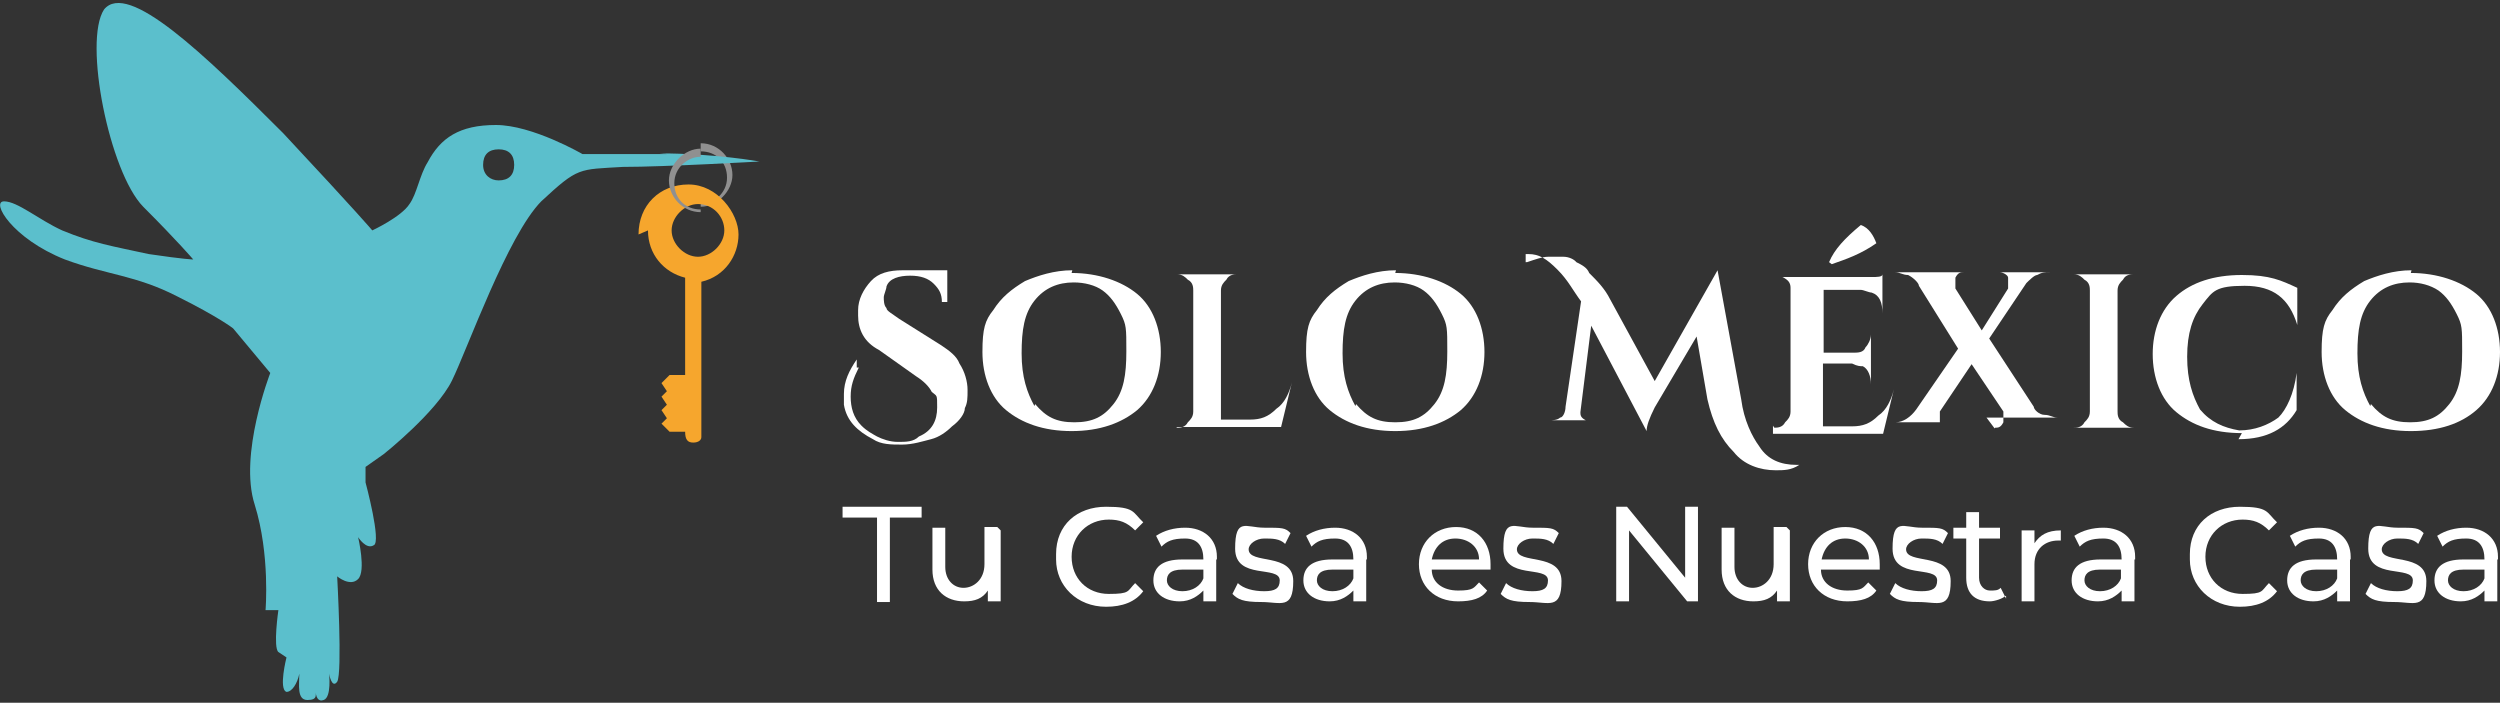 <?xml version="1.0" encoding="UTF-8"?>
<svg id="Capa_1" data-name="Capa 1" xmlns="http://www.w3.org/2000/svg" version="1.1" viewBox="0 0 370 104">
  <rect x="0" y="0" width="370" height="104" fill="#333333" stroke="none"/>
  <defs>
    <style>
      .cls-1 {
        fill: #909090;
      }

      .cls-1, .cls-2, .cls-3, .cls-4 {
        stroke-width: 0px;
      }

      .cls-2 {
        fill: #5bbfcc;
      }

      .cls-3 {
        fill: #f6a62d;
      }

      .cls-4 {
        fill: #fff;
      }
    </style>
  </defs>
  <g id="Capa_1-2" data-name="Capa 1">
    <path class="cls-4" d="M127.1,54.4c-.8,1.6-1.2,2.7-1.2,4.3s.4,3.1,1.6,4.3c.8.8,1.6,1.2,2.3,1.6.8.4,1.9.8,3.1.8s2.3,0,3.1-.8c1.9-.8,2.7-2.3,2.7-4.3s0-1.6-.8-2.3c-.4-.8-1.2-1.6-2.3-2.3l-5.5-3.9c-2.3-1.2-3.1-3.1-3.1-5.1s0-.4,0-.8c0-1.6.8-3.1,1.9-4.3s2.7-1.6,4.7-1.6h6.6v4.7h-.8c0-1.2-.4-1.9-1.2-2.7s-1.9-1.2-3.5-1.2-3.1.4-3.5,1.6c0,.4-.4,1.2-.4,1.6s0,1.2.4,1.6c0,.4.8.8,1.9,1.6l6.2,3.9c1.2.8,2.3,1.6,2.7,2.7.8,1.2,1.2,2.7,1.2,3.9s0,1.9-.4,2.7c0,.8-.8,1.9-1.9,2.7-.8.8-1.9,1.6-3.1,1.9s-2.7.8-4.3.8-3.1,0-4.3-.8c-2.3-1.2-3.9-2.7-4.3-5.1v-1.6c0-1.9.8-3.5,1.9-5.1h0v1.2Z"/>
    <path class="cls-4" d="M158.6,40.4c3.9,0,7.4,1.2,9.7,3.1s3.5,5.1,3.5,8.6-1.2,6.6-3.5,8.6c-2.3,1.9-5.5,3.1-9.7,3.1s-7.4-1.2-9.7-3.1-3.5-5.1-3.5-8.6.4-4.7,1.6-6.2c1.2-1.9,2.7-3.1,4.7-4.3,1.9-.8,4.3-1.6,7-1.6M153.2,59.8c1.6,1.9,3.1,2.7,5.8,2.7s4.3-.8,5.8-2.7,1.9-4.3,1.9-7.8,0-3.9-.8-5.5-1.6-2.7-2.7-3.5-2.7-1.2-4.3-1.2c-2.3,0-4.3.8-5.8,2.7s-1.9,4.3-1.9,7.8.8,5.8,1.9,7.8"/>
    <path class="cls-4" d="M174.2,63.3c.4,0,1.2,0,1.6-.8.4-.4.8-.8.8-1.6v-17.9c0-.4,0-1.2-.8-1.6-.4-.4-.8-.8-1.6-.8h-.4,9.7-.4c-.4,0-1.2,0-1.6.8-.4.4-.8.8-.8,1.6v19.1h4.3c1.6,0,2.7-.4,3.9-1.6,1.2-.8,1.9-2.3,2.3-3.9h0l-1.6,6.6h-16.7,1.2Z"/>
    <path class="cls-4" d="M206.5,40.4c3.9,0,7.4,1.2,9.7,3.1s3.5,5.1,3.5,8.6-1.2,6.6-3.5,8.6c-2.3,1.9-5.5,3.1-9.7,3.1s-7.4-1.2-9.7-3.1-3.5-5.1-3.5-8.6.4-4.7,1.6-6.2c1.2-1.9,2.7-3.1,4.7-4.3,1.9-.8,4.3-1.6,7-1.6M200.7,59.8c1.6,1.9,3.1,2.7,5.8,2.7s4.3-.8,5.8-2.7,1.9-4.3,1.9-7.8,0-3.9-.8-5.5-1.6-2.7-2.7-3.5-2.7-1.2-4.3-1.2c-2.3,0-4.3.8-5.8,2.7s-1.9,4.3-1.9,7.8.8,5.8,1.9,7.8"/>
    <path class="cls-4" d="M226,38.8c1.2-.4,2.3-.8,3.1-.8h2.3c.8,0,1.6.4,1.9.8.8.4,1.6.8,1.9,1.6,1.2,1.2,2.3,2.3,3.1,3.9l6.6,12.1,9.3-16.4h0l3.5,19.1c.4,3.1,1.6,5.5,2.7,7,1.2,1.9,3.1,2.7,5.5,2.7h.4c-1.2.8-2.3.8-3.5.8-2.3,0-4.7-.8-6.2-2.7-1.9-1.9-3.1-4.3-3.9-7.8l-1.6-9.3-6.2,10.5c-.8,1.6-1.2,2.7-1.2,3.5h0l-8.2-15.6-1.6,12.8c0,.4,0,.8.8,1.2h1.2-7,.4c.4,0,1.2,0,1.6-.4.4,0,.8-.8.8-1.6l2.3-15.6c-1.2-1.6-1.9-3.1-3.5-4.7s-2.7-2.3-4.3-2.3,0,0-.4,0h0v1.2Z"/>
    <path class="cls-4" d="M262.6,63.3c.4,0,1.2,0,1.6-.8.4-.4.8-.8.8-1.6v-18.3c0-.8-.4-1.2-1.2-1.6h-1.6,14.8c.8,0,1.6,0,1.6-.4v5.8h0c0-1.6-.4-2.7-1.6-3.1-.4,0-1.2-.4-1.6-.4h-5.5v9.3h4.3c.8,0,1.6,0,1.9-.8.4-.4.8-1.2.8-1.9h0v7.4h0c0-1.2-.4-2.3-1.2-2.7-.4,0-.8,0-1.6-.4h-4.3v9.3h4.3c1.6,0,2.7-.4,3.9-1.6,1.2-.8,1.9-2.3,2.3-3.9h0l-1.6,6.6h-16.7.4v-1.2ZM270.7,38.8h0c.8-1.9,2.3-3.5,4.7-5.5,1.2.4,1.9,1.6,2.3,2.7-2.3,1.6-4.3,2.3-6.6,3.1"/>
    <path class="cls-4" d="M295.3,63.3c.4,0,.8,0,1.2-.8v-1.6l-4.7-7-4.7,7v1.6h1.2-8.2.4c1.2,0,2.3-.8,3.1-1.9l6.2-9-5.8-9.3c0-.4-.8-1.2-1.6-1.6-.8,0-1.2-.4-1.9-.4h-.4,10.9-.4c-.4,0-.8,0-1.2.8v1.6l3.9,6.2,3.9-6.2v-1.6c0-.4-.8-.8-1.2-.8h-.4,8.2-.4c-.8,0-1.2,0-1.9.4-.4,0-1.2.8-1.6,1.2l-5.5,8.2,6.6,10.1c0,.4.8,1.2,1.6,1.2s1.2.4,1.9.4h.4-11.3.4l1.2,1.6Z"/>
    <path class="cls-4" d="M306.9,63.3c.4,0,1.2,0,1.6-.8.4-.4.8-.8.8-1.6v-17.9c0-.4,0-1.2-.8-1.6-.4-.4-.8-.8-1.6-.8h-.4,9.7-.4c-.4,0-1.2,0-1.6.8-.4.4-.8.8-.8,1.6v17.9c0,.4,0,1.2.8,1.6.4.4.8.8,1.6.8h.4-9.7.4Z"/>
    <path class="cls-4" d="M331.8,64.1c-4.3,0-7.4-1.2-9.7-3.1s-3.5-5.1-3.5-8.6,1.2-6.6,3.5-8.6,5.5-3.1,9.7-3.1,5.8.8,8.2,1.9v5.5h0c-1.2-3.9-3.5-5.8-7.8-5.8s-4.7.8-6.2,2.7-2.3,4.3-2.3,7.8.8,5.8,1.9,7.8c1.6,1.9,3.5,2.7,5.8,3.1,2.3,0,4.3-.8,5.8-1.9,1.2-1.2,2.3-3.5,2.7-6.6h0v5.5c-1.6,2.7-4.3,4.3-8.6,4.3"/>
    <path class="cls-4" d="M356.8,40.4c3.9,0,7.4,1.2,9.7,3.1s3.5,5.1,3.5,8.6-1.2,6.6-3.5,8.6-5.5,3.1-9.7,3.1-7.4-1.2-9.7-3.1-3.5-5.1-3.5-8.6.4-4.7,1.6-6.2c1.2-1.9,2.7-3.1,4.7-4.3,1.9-.8,4.3-1.6,7-1.6M350.9,59.8c1.6,1.9,3.1,2.7,5.8,2.7s4.3-.8,5.8-2.7,1.9-4.3,1.9-7.8,0-3.9-.8-5.5-1.6-2.7-2.7-3.5c-1.2-.8-2.7-1.2-4.3-1.2-2.3,0-4.3.8-5.8,2.7s-1.9,4.3-1.9,7.8.8,5.8,1.9,7.8"/>
    <g>
      <path class="cls-4" d="M129.4,76.6h-4.7v-1.6h11.7v1.6h-4.7v12.5h-1.9v-12.5h-.4Z"/>
      <path class="cls-4" d="M148.1,78.5v10.5h-1.9v-1.6c-.8,1.2-1.9,1.6-3.5,1.6-2.7,0-4.7-1.6-4.7-4.7v-6.2h1.9v5.8c0,1.9,1.2,3.1,2.7,3.1s3.1-1.2,3.1-3.5v-5.5h1.9l.4.4Z"/>
      <path class="cls-4" d="M156.3,82c0-4.3,3.1-7,7.4-7s3.9.8,5.5,2.3l-1.2,1.2c-1.2-1.2-2.3-1.6-3.9-1.6-3.1,0-5.5,2.3-5.5,5.5s2.3,5.5,5.5,5.5,2.7-.4,3.9-1.6l1.2,1.2c-1.2,1.6-3.1,2.3-5.5,2.3-4.3,0-7.4-3.1-7.4-7v-.8Z"/>
      <path class="cls-4" d="M180,82.8v6.2h-1.9v-1.6c-.8.8-1.9,1.6-3.5,1.6-2.3,0-3.9-1.2-3.9-3.1s1.2-3.1,4.3-3.1h3.1c0-1.9-.8-3.1-2.7-3.1s-2.7.4-3.5,1.2l-.8-1.6c1.2-.8,2.7-1.2,4.3-1.2,2.7,0,4.7,1.6,4.7,4.3v.4ZM178.1,85.9v-1.6h-3.1c-1.9,0-2.3.8-2.3,1.6s.8,1.6,2.3,1.6,2.7-.8,3.1-1.9v.4Z"/>
      <path class="cls-4" d="M182.4,87.9l.8-1.6c.8.8,2.3,1.2,3.9,1.2s2.3-.4,2.3-1.6c0-2.3-6.6,0-6.6-4.7s1.6-3.1,4.3-3.1,3.1,0,3.9.8l-.8,1.6c-.8-.8-1.9-.8-3.1-.8s-2.3.8-2.3,1.6c0,2.3,6.6.4,6.6,4.7s-1.9,3.1-4.7,3.1-3.5-.4-4.3-1.2Z"/>
      <path class="cls-4" d="M202.2,82.8v6.2h-1.9v-1.6c-.8.8-1.9,1.6-3.5,1.6-2.3,0-3.9-1.2-3.9-3.1s1.2-3.1,4.3-3.1h3.1c0-1.9-.8-3.1-2.7-3.1s-2.7.4-3.5,1.2l-.8-1.6c1.2-.8,2.7-1.2,4.3-1.2,2.7,0,4.7,1.6,4.7,4.3v.4ZM200.3,85.9v-1.6h-3.1c-1.9,0-2.3.8-2.3,1.6s.8,1.6,2.3,1.6,2.7-.8,3.1-1.9v.4Z"/>
      <path class="cls-4" d="M220.5,84.3h-8.6c0,1.9,1.6,3.1,3.9,3.1s2.3-.4,3.1-1.2l1.2,1.2c-.8,1.2-2.3,1.6-4.3,1.6-3.5,0-5.8-2.3-5.8-5.5s2.3-5.5,5.5-5.5,5.1,2.3,5.1,5.5,0,.4,0,.4v.4ZM211.9,82.8h7c0-1.9-1.6-3.1-3.5-3.1s-3.1,1.2-3.5,3.1Z"/>
      <path class="cls-4" d="M222.1,87.9l.8-1.6c.8.8,2.3,1.2,3.9,1.2s2.3-.4,2.3-1.6c0-2.3-6.6,0-6.6-4.7s1.6-3.1,4.3-3.1,3.1,0,3.9.8l-.8,1.6c-.8-.8-1.9-.8-3.1-.8s-2.3.8-2.3,1.6c0,2.3,6.6.4,6.6,4.7s-1.9,3.1-4.7,3.1-3.5-.4-4.3-1.2Z"/>
      <path class="cls-4" d="M251.3,75v14h-1.6l-8.6-10.5v10.5h-1.9v-14h1.6l8.6,10.5v-10.5h1.9Z"/>
      <path class="cls-4" d="M264.9,78.5v10.5h-1.9v-1.6c-.8,1.2-1.9,1.6-3.5,1.6-2.7,0-4.7-1.6-4.7-4.7v-6.2h1.9v5.8c0,1.9,1.2,3.1,2.7,3.1s3.1-1.2,3.1-3.5v-5.5h1.9l.4.4Z"/>
      <path class="cls-4" d="M278.1,84.3h-8.6c0,1.9,1.6,3.1,3.9,3.1s2.3-.4,3.1-1.2l1.2,1.2c-.8,1.2-2.3,1.6-4.3,1.6-3.5,0-5.8-2.3-5.8-5.5s2.3-5.5,5.5-5.5,5.1,2.3,5.1,5.5,0,.4,0,.4v.4ZM269.6,82.8h7c0-1.9-1.6-3.1-3.5-3.1s-3.1,1.2-3.5,3.1Z"/>
      <path class="cls-4" d="M279.7,87.9l.8-1.6c.8.8,2.3,1.2,3.9,1.2s2.3-.4,2.3-1.6c0-2.3-6.6,0-6.6-4.7s1.6-3.1,4.3-3.1,3.1,0,3.9.8l-.8,1.6c-.8-.8-1.9-.8-3.1-.8s-2.3.8-2.3,1.6c0,2.3,6.6.4,6.6,4.7s-1.9,3.1-4.7,3.1-3.5-.4-4.3-1.2Z"/>
      <path class="cls-4" d="M296.8,88.2c-.4.4-1.6.8-2.3.8-2.3,0-3.5-1.2-3.5-3.5v-5.8h-1.9v-1.6h1.9v-2.3h1.9v2.3h3.1v1.6h-3.1v5.8c0,1.2.8,1.9,1.6,1.9s1.2,0,1.6-.4l.8,1.6v-.4Z"/>
      <path class="cls-4" d="M305,78.1v1.9h-.4c-1.9,0-3.5,1.2-3.5,3.5v5.5h-1.9v-10.5h1.9v1.9c.8-1.2,1.9-1.9,3.9-1.9v-.4Z"/>
      <path class="cls-4" d="M315.9,82.8v6.2h-1.9v-1.6c-.8.8-1.9,1.6-3.5,1.6-2.3,0-3.9-1.2-3.9-3.1s1.2-3.1,4.3-3.1h3.1c0-1.9-.8-3.1-2.7-3.1s-2.7.4-3.5,1.2l-.8-1.6c1.2-.8,2.7-1.2,4.3-1.2,2.7,0,4.7,1.6,4.7,4.3v.4ZM313.9,85.9v-1.6h-3.1c-1.9,0-2.3.8-2.3,1.6s.8,1.6,2.3,1.6,2.7-.8,3.1-1.9v.4Z"/>
      <path class="cls-4" d="M324.1,82c0-4.3,3.1-7,7.4-7s3.9.8,5.5,2.3l-1.2,1.2c-1.2-1.2-2.3-1.6-3.9-1.6-3.1,0-5.5,2.3-5.5,5.5s2.3,5.5,5.5,5.5,2.7-.4,3.9-1.6l1.2,1.2c-1.2,1.6-3.1,2.3-5.5,2.3-4.3,0-7.4-3.1-7.4-7v-.8Z"/>
      <path class="cls-4" d="M347.8,82.8v6.2h-1.9v-1.6c-.8.8-1.9,1.6-3.5,1.6-2.3,0-3.9-1.2-3.9-3.1s1.2-3.1,4.3-3.1h3.1c0-1.9-.8-3.1-2.7-3.1s-2.7.4-3.5,1.2l-.8-1.6c1.2-.8,2.7-1.2,4.3-1.2,2.7,0,4.7,1.6,4.7,4.3v.4ZM345.9,85.9v-1.6h-3.1c-1.9,0-2.3.8-2.3,1.6s.8,1.6,2.3,1.6,2.7-.8,3.1-1.9v.4Z"/>
      <path class="cls-4" d="M350.1,87.9l.8-1.6c.8.8,2.3,1.2,3.9,1.2s2.3-.4,2.3-1.6c0-2.3-6.6,0-6.6-4.7s1.6-3.1,4.3-3.1,3.1,0,3.9.8l-.8,1.6c-.8-.8-1.9-.8-3.1-.8s-2.3.8-2.3,1.6c0,2.3,6.6.4,6.6,4.7s-1.9,3.1-4.7,3.1-3.5-.4-4.3-1.2Z"/>
      <path class="cls-4" d="M369.6,82.8v6.2h-1.9v-1.6c-.8.8-1.9,1.6-3.5,1.6-2.3,0-3.9-1.2-3.9-3.1s1.2-3.1,4.3-3.1h3.1c0-1.9-.8-3.1-2.7-3.1s-2.7.4-3.5,1.2l-.8-1.6c1.2-.8,2.7-1.2,4.3-1.2,2.7,0,4.7,1.6,4.7,4.3v.4ZM367.7,85.9v-1.6h-3.1c-1.9,0-2.3.8-2.3,1.6s.8,1.6,2.3,1.6,2.7-.8,3.1-1.9v.4Z"/>
    </g>
    <path class="cls-1" d="M103.7,31.4v-1.2c1.9,0,3.9-1.6,3.9-3.9s-1.6-3.9-3.9-3.9v-1.2c2.7,0,4.7,2.3,4.7,4.7s-2.3,4.7-4.7,4.7v.8Z"/>
    <path class="cls-2" d="M98.7,22.8h-12.5s-7.4-4.3-12.8-4.3-8.2,1.9-10.1,5.5c-1.2,1.9-1.6,4.7-2.7,6.2-1.2,1.9-5.5,3.9-5.5,3.9,0,0-1.9-2.3-13.2-14.4C30.2,8,18.9-2.9,15.4,1.4c-3.1,4.7.8,24.1,5.8,29.2,5.1,5.1,7.4,7.8,7.4,7.8,0,0-1.2,0-6.6-.8-5.5-1.2-8.2-1.6-12.8-3.5-3.5-1.6-6.6-4.3-8.6-4.3s1.2,5.5,9,8.6c6.2,2.3,10.5,2.3,16.7,5.5,6.2,3.1,8.2,4.7,8.2,4.7l5.5,6.6s-4.7,12.1-2.3,19.5c2.3,7.4,1.6,15.6,1.6,15.6h1.9s-.8,5.5,0,6.2l1.2.8s-1.2,4.7,0,5.1c.8,0,1.6-1.2,1.9-2.7,0,1.6-.4,3.9,1.2,3.9s1.2-.8,1.2-1.6c0,1.2.4,1.9,1.2,1.6,1.2-.4.8-3.9.8-3.9,0,0,.4,2.3,1.2,1.2.8-1.2,0-15.6,0-15.6,0,0,1.9,1.6,3.1.4s0-6.2,0-6.2c0,0,1.2,1.9,2.3,1.2,1.2-.4-1.2-9.3-1.2-9.3v-2.3l2.7-1.9s7.8-6.2,10.1-10.9,8.2-21.4,13.2-26.5c5.5-5.1,5.5-4.7,12.1-5.1,6.2,0,20.2-.8,20.2-.8,0,0-6.6-1.2-14.8-1.2M73.8,26.7c-1.2,0-2.3-.8-2.3-2.3s.8-2.3,2.3-2.3,2.3.8,2.3,2.3-.8,2.3-2.3,2.3"/>
    <path class="cls-3" d="M95.9,34.1c0,3.5,2.3,6.2,5.5,7h0v14.4h-2.3l-1.2,1.2h0l.8,1.2-.8.8h0l.8,1.2-.8.8h0l.8,1.2-.8.8h0l1.2,1.2h2.3c0,1.2.4,1.6,1.2,1.6s1.2-.4,1.2-.8v-23h0c3.5-.8,5.5-3.9,5.5-7s-3.1-7.4-7.4-7.4-7.4,3.1-7.4,7.4M103.3,30.2c2.3,0,3.9,1.9,3.9,3.9s-1.9,3.9-3.9,3.9-3.9-1.9-3.9-3.9,1.9-3.9,3.9-3.9"/>
    <path class="cls-1" d="M103.7,31.4c-2.7,0-4.7-2.3-4.7-4.7s2.3-4.7,4.7-4.7v1.2c-1.9,0-3.9,1.6-3.9,3.9s1.6,3.9,3.9,3.9v1.2-.8Z"/>
  </g>
</svg>